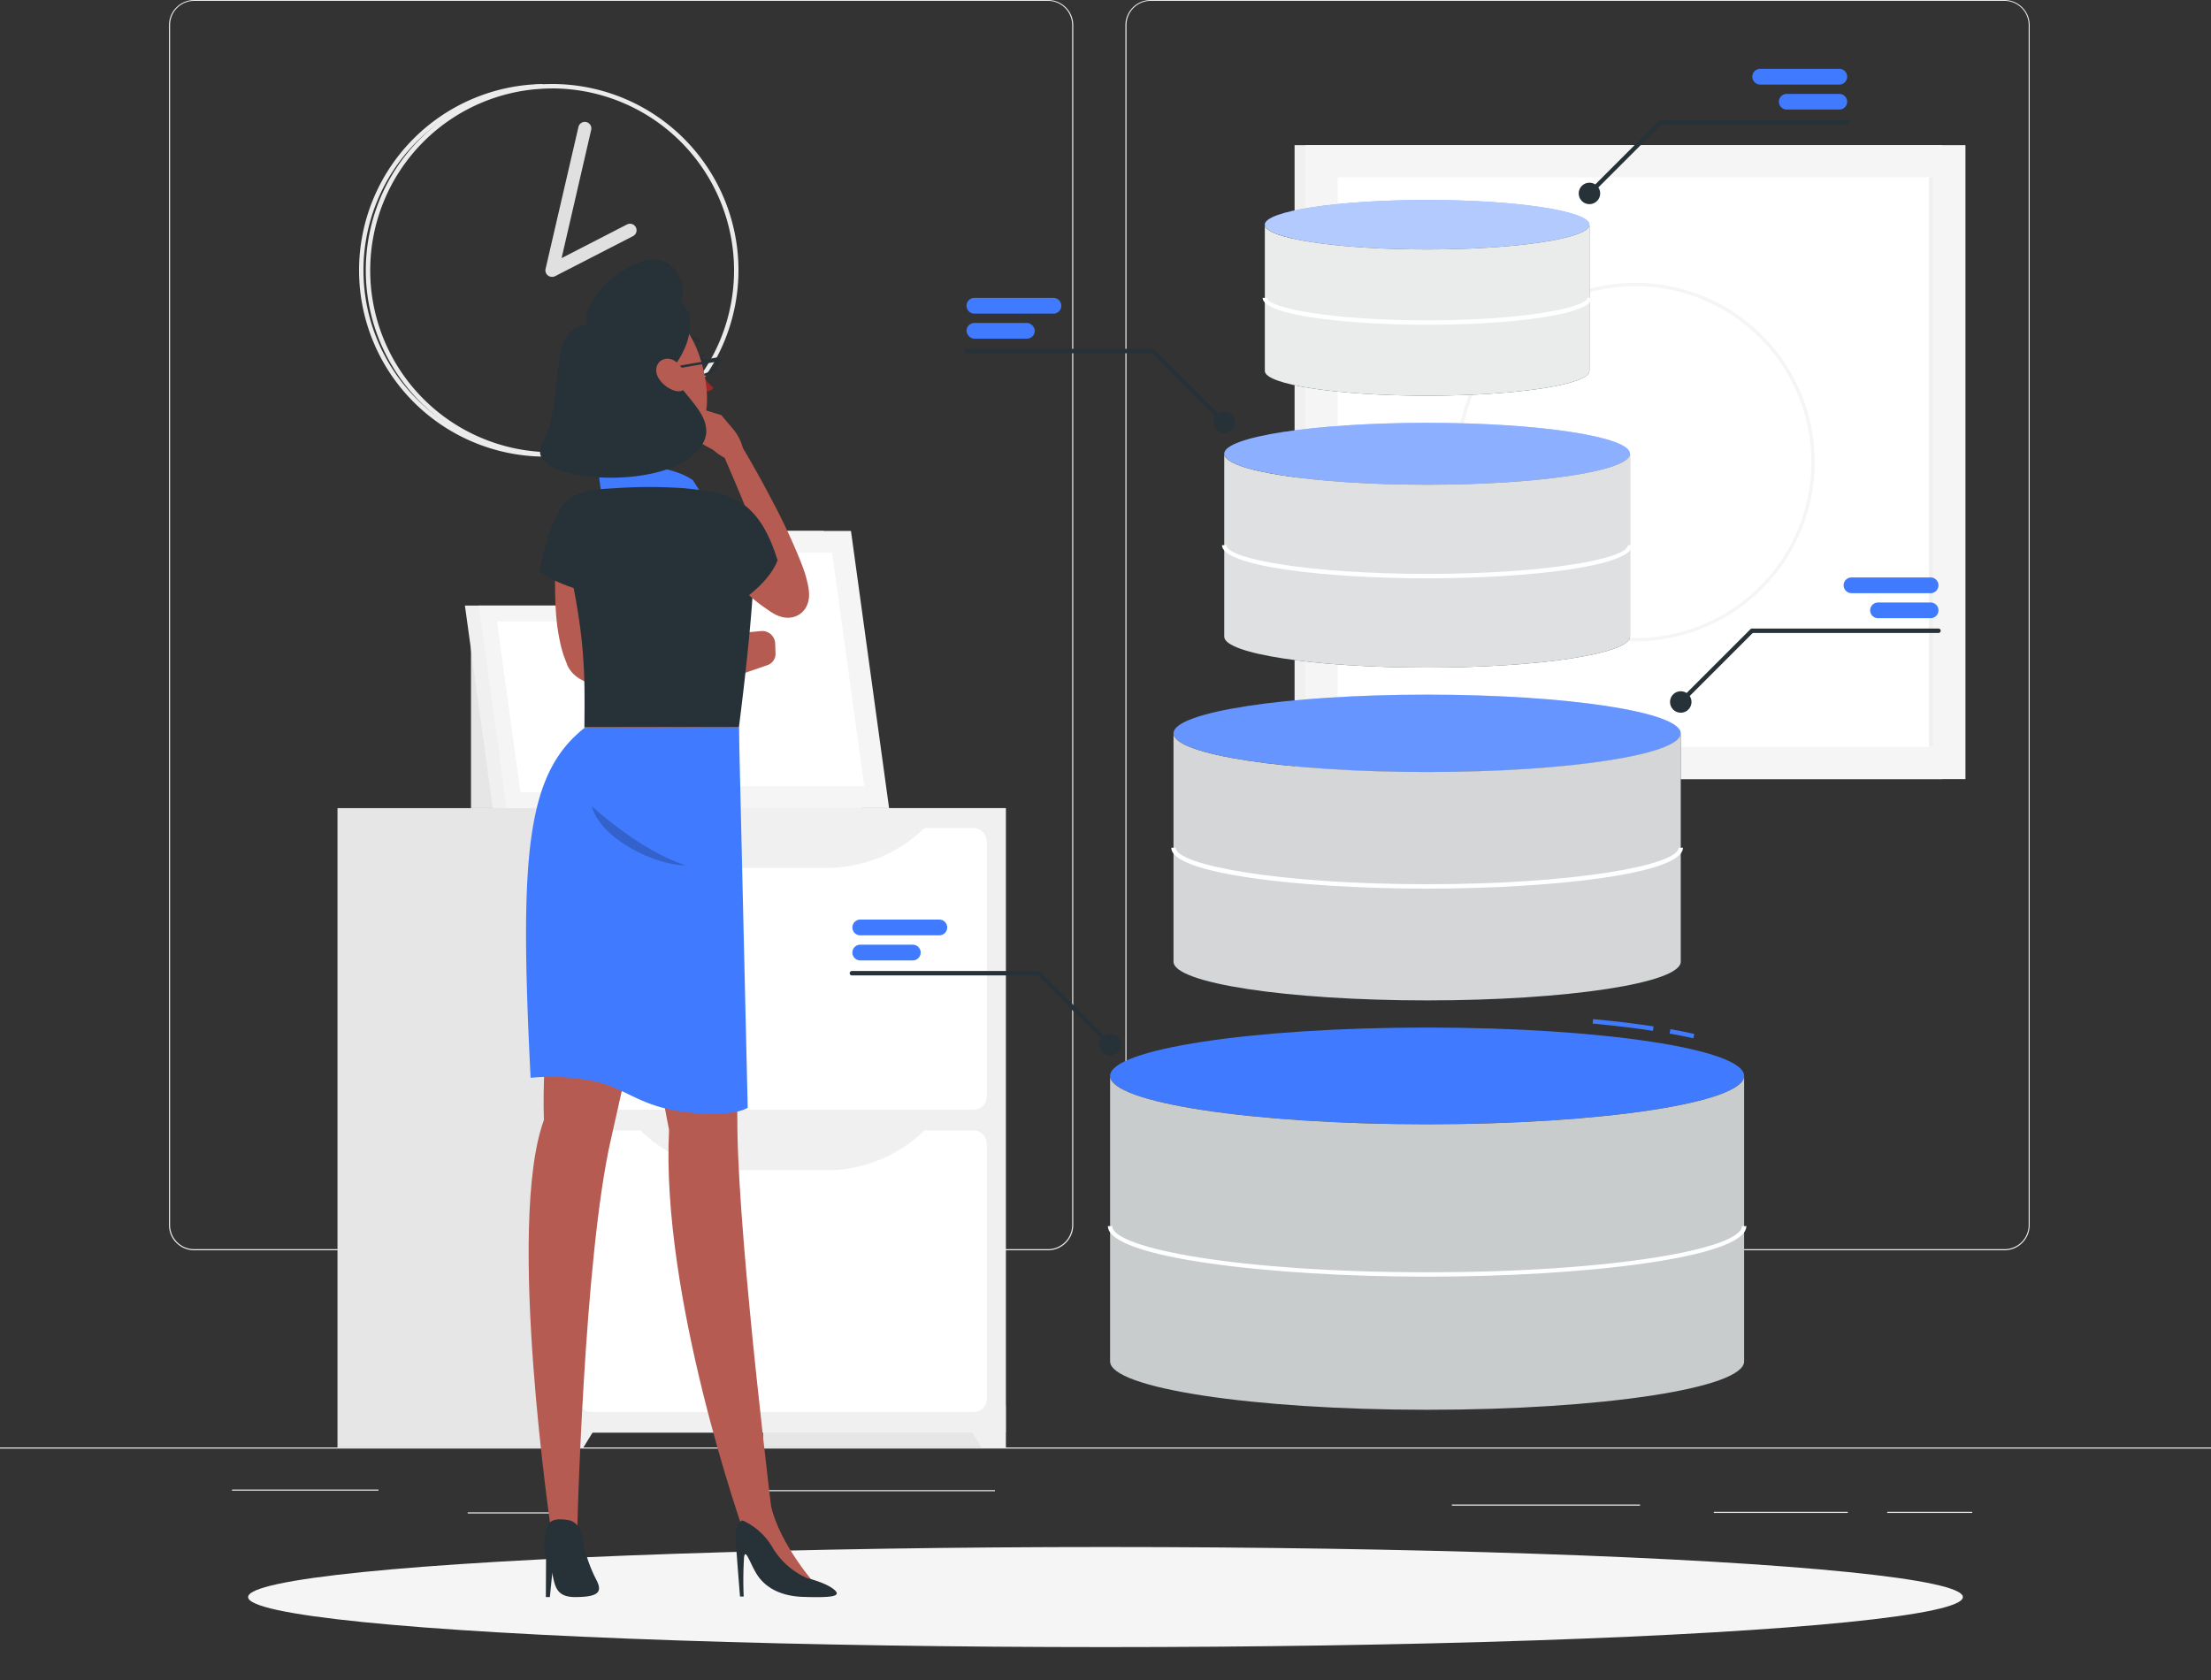 <?xml version="1.0" encoding="UTF-8" standalone="no"?>
<svg
   viewBox="0 0 500 380"
   version="1.1"
   id="svg2236"
   sodipodi:docname="beneficios.svg"
   width="500"
   height="380"
   inkscape:version="1.1.2 (0a00cf5339, 2022-02-04)"
   xmlns:inkscape="http://www.inkscape.org/namespaces/inkscape"
   xmlns:sodipodi="http://sodipodi.sourceforge.net/DTD/sodipodi-0.dtd"
   xmlns="http://www.w3.org/2000/svg"
   xmlns:svg="http://www.w3.org/2000/svg">
  <rect x="0" y="0" width="500" height="380" fill="#333333" stroke="none"/>
  <defs
     id="defs2240" />
  <sodipodi:namedview
     id="namedview2238"
     pagecolor="#ffffff"
     bordercolor="#666666"
     borderopacity="1.0"
     inkscape:pageshadow="2"
     inkscape:pageopacity="0.0"
     inkscape:pagecheckerboard="0"
     showgrid="false"
     inkscape:zoom="1.526"
     inkscape:cx="2.293578"
     inkscape:cy="243.77457"
     inkscape:window-width="2560"
     inkscape:window-height="935"
     inkscape:window-x="0"
     inkscape:window-y="32"
     inkscape:window-maximized="1"
     inkscape:current-layer="svg2236" />
  <g
     id="freepik--background-complete--inject-6"
     transform="translate(0,-55)">
    <rect
       y="382.4"
       width="500"
       height="0.25"
       style="fill:#ebebeb"
       id="rect2037"
       x="0" />
    <rect
       x="52.46"
       y="391.92"
       width="33.12"
       height="0.25"
       style="fill:#ebebeb"
       id="rect2039" />
    <rect
       x="171.14"
       y="392.05"
       width="53.86"
       height="0.25"
       style="fill:#ebebeb"
       id="rect2041" />
    <rect
       x="105.77"
       y="397.08"
       width="19.19"
       height="0.25"
       style="fill:#ebebeb"
       id="rect2043" />
    <rect
       x="426.77"
       y="396.96"
       width="19.23"
       height="0.25"
       style="fill:#ebebeb"
       id="rect2045" />
    <rect
       x="387.57"
       y="396.96"
       width="30.29"
       height="0.25"
       style="fill:#ebebeb"
       id="rect2047" />
    <rect
       x="328.33"
       y="395.31"
       width="42.56"
       height="0.25"
       style="fill:#ebebeb"
       id="rect2049" />
    <path
       d="M 237,337.8 H 43.91 a 5.71,5.71 0 0 1 -5.7,-5.71 V 60.66 A 5.71,5.71 0 0 1 43.91,55 H 237 a 5.71,5.71 0 0 1 5.71,5.71 V 332.09 A 5.71,5.71 0 0 1 237,337.8 Z M 43.91,55.2 a 5.46,5.46 0 0 0 -5.45,5.46 v 271.43 a 5.46,5.46 0 0 0 5.45,5.46 H 237 a 5.47,5.47 0 0 0 5.46,-5.46 V 60.66 A 5.47,5.47 0 0 0 237,55.2 Z"
       style="fill:#ebebeb"
       id="path2051" />
    <path
       d="m 453.31,337.8 h -193.1 a 5.72,5.72 0 0 1 -5.71,-5.71 V 60.66 A 5.72,5.72 0 0 1 260.21,55 h 193.1 a 5.71,5.71 0 0 1 5.69,5.66 v 271.43 a 5.71,5.71 0 0 1 -5.69,5.71 z M 260.21,55.2 a 5.47,5.47 0 0 0 -5.46,5.46 v 271.43 a 5.47,5.47 0 0 0 5.46,5.46 h 193.1 a 5.47,5.47 0 0 0 5.46,-5.46 V 60.66 a 5.47,5.47 0 0 0 -5.46,-5.46 z"
       style="fill:#ebebeb"
       id="path2053" />
    <rect
       x="131.02"
       y="184.22"
       width="17.21"
       height="53.57"
       style="fill:#e6e6e6"
       id="rect2055" />
    <polygon
       points="186.25,175.09 194.88,237.79 137.77,237.79 129.15,175.09 "
       style="fill:#f0f0f0"
       id="polygon2057" />
    <polygon
       points="192.44,175.09 201.06,237.79 142.08,237.79 133.45,175.09 "
       style="fill:#f5f5f5"
       id="polygon2059" />
    <polygon
       points="195.44,232.85 146.34,232.85 139.07,180.03 188.18,180.03 "
       style="fill:#ffffff"
       id="polygon2061" />
    <rect
       x="106.51"
       y="198.65"
       width="12.57"
       height="39.14"
       style="fill:#e6e6e6"
       id="rect2063" />
    <polygon
       points="146.86,191.98 153.16,237.79 111.44,237.79 105.14,191.98 "
       style="fill:#f0f0f0"
       id="polygon2065" />
    <polygon
       points="151.38,191.98 157.68,237.79 114.58,237.79 108.28,191.98 "
       style="fill:#f5f5f5"
       id="polygon2067" />
    <polygon
       points="153.57,234.18 117.7,234.18 112.39,195.59 148.26,195.59 "
       style="fill:#ffffff"
       id="polygon2069" />
    <rect
       x="172.54"
       y="237.79"
       width="54.91"
       height="144.6"
       style="fill:#e6e6e6"
       id="rect2071" />
    <polygon
       points="216.13,373 221.92,382.4 227.44,382.4 227.44,373 "
       style="fill:#f0f0f0"
       id="polygon2073" />
    <rect
       x="76.32"
       y="237.79"
       width="54.91"
       height="144.6"
       style="fill:#e6e6e6"
       id="rect2075" />
    <rect
       x="126.4"
       y="237.79"
       width="101.04"
       height="141.27"
       style="fill:#f0f0f0"
       id="rect2077" />
    <polygon
       points="137.72,373 131.93,382.4 126.4,382.4 126.4,373 "
       style="fill:#f0f0f0"
       id="polygon2079" />
    <rect
       x="130.69"
       y="242.29"
       width="92.47"
       height="63.7"
       rx="2.91"
       style="fill:#ffffff"
       id="rect2081" />
    <path
       d="m 186.94,251.3 h -20 a 31.71,31.71 0 0 1 -23,-9.89 h 66 a 31.67,31.67 0 0 1 -23,9.89 z"
       style="fill:#f0f0f0"
       id="path2083" />
    <rect
       x="130.69"
       y="310.68"
       width="92.47"
       height="63.7"
       rx="2.91"
       style="fill:#ffffff"
       id="rect2085" />
    <path
       d="m 186.94,319.69 h -20 a 31.71,31.71 0 0 1 -23,-9.89 h 66 a 31.67,31.67 0 0 1 -23,9.89 z"
       style="fill:#f0f0f0"
       id="path2087" />
    <path
       d="M 124.82,158.28 A 42.14,42.14 0 1 1 167,116.14 42.18,42.18 0 0 1 124.82,158.28 Z m 0,-83.27 A 41.14,41.14 0 1 0 166,116.14 41.18,41.18 0 0 0 124.82,75 Z"
       style="fill:#ebebeb"
       id="path2089" />
    <path
       d="m 122.69,158.28 a 42.14,42.14 0 0 1 0,-84.27 v 1 a 41.14,41.14 0 0 0 0,82.27 z"
       style="fill:#ebebeb"
       id="path2091" />
    <path
       d="m 124.82,117.62 a 1.47,1.47 0 0 1 -1.44,-1.81 l 7.41,-32 a 1.48,1.48 0 1 1 2.88,0.66 l -6.67,28.91 14.79,-7.61 a 1.49,1.49 0 0 1 2,0.64 1.48,1.48 0 0 1 -0.64,2 l -17.62,9.06 a 1.44,1.44 0 0 1 -0.71,0.15 z"
       style="fill:#e0e0e0"
       id="path2093" />
    <rect
       x="292.76"
       y="87.83"
       width="146.49"
       height="143.4"
       style="fill:#f0f0f0"
       id="rect2095" />
    <rect
       x="295.2"
       y="87.83"
       width="149.27"
       height="143.4"
       style="fill:#f5f5f5"
       id="rect2097" />
    <rect
       x="305.44"
       y="92.2"
       width="128.79"
       height="134.66"
       transform="rotate(90,369.835,159.525)"
       style="fill:#ffffff"
       id="rect2099" />
    <path
       d="m 369.84,200.07 a 40.55,40.55 0 1 1 40.54,-40.55 40.6,40.6 0 0 1 -40.54,40.55 z m 0,-80.33 a 39.79,39.79 0 1 0 39.78,39.78 39.83,39.83 0 0 0 -39.78,-39.78 z"
       style="fill:#f5f5f5"
       id="path2101" />
    <rect
       x="372.31"
       y="159.06"
       width="128.79"
       height="0.93"
       transform="rotate(90,436.7,159.52)"
       style="fill:#f0f0f0"
       id="rect2103" />
  </g>
  <g
     id="freepik--Shadow--inject-6"
     transform="translate(0,-55)">
    <ellipse
       id="freepik--path--inject-6"
       cx="250"
       cy="416.24"
       rx="193.89"
       ry="11.32"
       style="fill:#f5f5f5" />
  </g>
  <g
     id="freepik--features-overview--inject-6"
     transform="translate(0,-55)">
    <path
       d="m 382.93,289.85 c -1.63,-0.37 -3.43,-0.73 -5.36,-1.07 l 0.18,-1 c 1.94,0.35 3.76,0.71 5.4,1.09 z"
       style="fill:#407bff"
       id="path2108" />
    <path
       d="m 373.8,288.16 c -4.12,-0.63 -8.71,-1.18 -13.64,-1.64 l 0.1,-1 c 4.95,0.46 9.55,1 13.69,1.64 z"
       style="fill:#407bff"
       id="path2110" />
    <ellipse
       cx="322.73"
       cy="298.36"
       rx="71.69"
       ry="10.94"
       style="fill:#407bff"
       id="ellipse2112" />
    <path
       d="m 322.73,309.3 c -39.59,0 -71.69,-4.9 -71.69,-10.94 v 64.58 c 0,6 32.1,10.94 71.69,10.94 39.59,0 71.69,-4.9 71.69,-10.94 v -64.58 c 0,6.04 -32.09,10.94 -71.69,10.94 z"
       style="fill:#263238"
       id="path2114" />
    <path
       d="m 322.73,309.3 c -39.59,0 -71.69,-4.9 -71.69,-10.94 v 64.58 c 0,6 32.1,10.94 71.69,10.94 39.59,0 71.69,-4.9 71.69,-10.94 v -64.58 c 0,6.04 -32.09,10.94 -71.69,10.94 z"
       style="opacity:0.75;fill:#ffffff"
       id="path2116" />
    <path
       d="m 322.73,343.77 c -35.48,0 -72.19,-4.28 -72.19,-11.44 h 1 c 0,5 28.61,10.44 71.19,10.44 42.58,0 71.19,-5.4 71.19,-10.44 h 1 c 0,7.16 -36.7,11.44 -72.19,11.44 z"
       style="fill:#ffffff"
       id="path2118" />
    <ellipse
       cx="322.73"
       cy="220.87"
       rx="57.35"
       ry="8.75"
       style="fill:#407bff"
       id="ellipse2120" />
    <ellipse
       cx="322.73"
       cy="220.87"
       rx="57.35"
       ry="8.75"
       style="opacity:0.2;fill:#ffffff"
       id="ellipse2122" />
    <path
       d="m 322.73,229.62 c -31.67,0 -57.35,-3.92 -57.35,-8.75 v 51.66 c 0,4.83 25.68,8.75 57.35,8.75 31.67,0 57.36,-3.92 57.36,-8.75 v -51.66 c 0,4.83 -25.68,8.75 -57.36,8.75 z"
       style="fill:#263238"
       id="path2124" />
    <path
       d="m 322.73,229.62 c -31.67,0 -57.35,-3.92 -57.35,-8.75 v 51.66 c 0,4.83 25.68,8.75 57.35,8.75 31.67,0 57.36,-3.92 57.36,-8.75 v -51.66 c 0,4.83 -25.68,8.75 -57.36,8.75 z"
       style="opacity:0.8;fill:#ffffff"
       id="path2126" />
    <path
       d="m 322.73,256 c -28,0 -57.85,-3.24 -57.85,-9.25 h 1 c 0,3.9 23.35,8.25 56.85,8.25 33.5,0 56.86,-4.35 56.86,-8.25 h 1 c 0,5.96 -29.81,9.25 -57.86,9.25 z"
       style="fill:#ffffff"
       id="path2128" />
    <ellipse
       cx="322.73"
       cy="157.64"
       rx="45.88"
       ry="7"
       style="fill:#407bff"
       id="ellipse2130" />
    <ellipse
       cx="322.73"
       cy="157.64"
       rx="45.88"
       ry="7"
       style="opacity:0.4;fill:#ffffff"
       id="ellipse2132" />
    <path
       d="m 322.73,164.64 c -25.34,0 -45.88,-3.13 -45.88,-7 V 199 c 0,3.87 20.54,7 45.88,7 25.34,0 45.89,-3.13 45.89,-7 v -41.36 c 0,3.87 -20.55,7 -45.89,7 z"
       style="fill:#263238"
       id="path2134" />
    <path
       d="m 322.73,164.64 c -25.34,0 -45.88,-3.13 -45.88,-7 V 199 c 0,3.87 20.54,7 45.88,7 25.34,0 45.89,-3.13 45.89,-7 v -41.36 c 0,3.87 -20.55,7 -45.89,7 z"
       style="opacity:0.85;fill:#ffffff"
       id="path2136" />
    <path
       d="m 322.73,185.81 c -22.48,0 -46.38,-2.63 -46.38,-7.5 h 1 c 0,3.07 18.64,6.5 45.38,6.5 26.74,0 45.39,-3.43 45.39,-6.5 h 1 c 0,4.87 -23.9,7.5 -46.39,7.5 z"
       style="fill:#ffffff"
       id="path2138" />
    <ellipse
       cx="322.73"
       cy="105.83"
       rx="36.71"
       ry="5.6"
       style="fill:#407bff"
       id="ellipse2140" />
    <ellipse
       cx="322.73"
       cy="105.83"
       rx="36.71"
       ry="5.6"
       style="opacity:0.6;fill:#ffffff"
       id="ellipse2142" />
    <path
       d="m 322.73,111.43 c -20.27,0 -36.7,-2.5 -36.7,-5.6 v 33.07 c 0,3.09 16.43,5.6 36.7,5.6 20.27,0 36.71,-2.51 36.71,-5.6 v -33.07 c 0,3.1 -16.44,5.6 -36.71,5.6 z"
       style="fill:#263238"
       id="path2144" />
    <path
       d="m 322.73,111.43 c -20.27,0 -36.7,-2.5 -36.7,-5.6 v 33.07 c 0,3.09 16.43,5.6 36.7,5.6 20.27,0 36.71,-2.51 36.71,-5.6 v -33.07 c 0,3.1 -16.44,5.6 -36.71,5.6 z"
       style="opacity:0.9;fill:#ffffff"
       id="path2146" />
    <path
       d="m 322.73,128.46 c -18,0 -37.2,-2.13 -37.2,-6.09 h 1 c 0,2.13 13.77,5.09 36.2,5.09 22.43,0 36.21,-3 36.21,-5.09 h 1 c 0,3.96 -19.17,6.09 -37.21,6.09 z"
       style="fill:#ffffff"
       id="path2148" />
    <path
       d="m 253.47,291.28 a 2.43,2.43 0 1 1 -2.43,-2.43 2.42,2.42 0 0 1 2.43,2.43 z"
       style="fill:#263238"
       id="path2150" />
    <path
       d="m 251,291.78 a 0.49,0.49 0 0 1 -0.35,-0.15 l -16,-16 h -42 a 0.5,0.5 0 0 1 -0.5,-0.5 0.5,0.5 0 0 1 0.5,-0.5 h 42.17 a 0.5,0.5 0 0 1 0.35,0.14 l 16.12,16.12 a 0.5,0.5 0 0 1 0,0.7 0.51,0.51 0 0 1 -0.29,0.19 z"
       style="fill:#263238"
       id="path2152" />
    <path
       d="m 206.43,268.68 h -11.89 a 1.78,1.78 0 0 0 -1.78,1.78 v 0 a 1.78,1.78 0 0 0 1.78,1.78 h 11.89 a 1.78,1.78 0 0 0 1.77,-1.78 v 0 a 1.78,1.78 0 0 0 -1.77,-1.78 z"
       style="fill:#407bff"
       id="path2154" />
    <path
       d="m 212.43,263 h -17.89 a 1.78,1.78 0 0 0 -1.78,1.78 v 0 a 1.78,1.78 0 0 0 1.78,1.78 h 17.89 a 1.78,1.78 0 0 0 1.77,-1.78 v 0 A 1.78,1.78 0 0 0 212.43,263 Z"
       style="fill:#407bff"
       id="path2156" />
    <circle
       cx="276.85"
       cy="150.56"
       r="2.43"
       style="fill:#263238"
       id="circle2158" />
    <path
       d="m 276.85,151.06 a 0.47,0.47 0 0 1 -0.35,-0.15 l -16,-16 h -42 a 0.5,0.5 0 0 1 -0.5,-0.5 0.5,0.5 0 0 1 0.5,-0.5 h 42.17 a 0.51,0.51 0 0 1 0.35,0.15 l 16.18,16.14 a 0.5,0.5 0 0 1 0,0.71 0.47,0.47 0 0 1 -0.35,0.15 z"
       style="fill:#263238"
       id="path2160" />
    <rect
       x="218.57"
       y="128.05"
       width="15.44"
       height="3.56"
       rx="1.78"
       style="fill:#407bff"
       id="rect2162" />
    <path
       d="m 238.24,122.38 h -17.89 a 1.78,1.78 0 0 0 -1.78,1.78 v 0 a 1.78,1.78 0 0 0 1.78,1.78 h 17.89 a 1.78,1.78 0 0 0 1.77,-1.78 v 0 a 1.78,1.78 0 0 0 -1.77,-1.78 z"
       style="fill:#407bff"
       id="path2164" />
    <circle
       cx="380.09"
       cy="213.78"
       r="2.43"
       style="fill:#263238"
       id="circle2166" />
    <path
       d="m 380.09,214.28 a 0.54,0.54 0 0 1 -0.36,-0.14 0.51,0.51 0 0 1 0,-0.71 l 16.12,-16.11 a 0.47,0.47 0 0 1 0.35,-0.15 h 42.17 a 0.5,0.5 0 0 1 0,1 h -42 l -16,16 a 0.54,0.54 0 0 1 -0.28,0.11 z"
       style="fill:#263238"
       id="path2168" />
    <path
       d="m 424.7,191.28 h 11.89 a 1.78,1.78 0 0 1 1.78,1.78 v 0 a 1.78,1.78 0 0 1 -1.78,1.77 H 424.7 a 1.78,1.78 0 0 1 -1.78,-1.77 v 0 a 1.78,1.78 0 0 1 1.78,-1.78 z"
       style="fill:#407bff"
       id="path2170" />
    <path
       d="m 418.7,185.61 h 17.89 a 1.78,1.78 0 0 1 1.78,1.78 v 0 a 1.79,1.79 0 0 1 -1.78,1.78 H 418.7 a 1.79,1.79 0 0 1 -1.78,-1.78 v 0 a 1.78,1.78 0 0 1 1.78,-1.78 z"
       style="fill:#407bff"
       id="path2172" />
    <circle
       cx="359.44"
       cy="98.75"
       r="2.43"
       style="fill:#263238"
       id="circle2174" />
    <path
       d="m 359.44,99.25 a 0.47,0.47 0 0 1 -0.35,-0.15 0.5,0.5 0 0 1 0,-0.71 L 375.2,82.28 a 0.51,0.51 0 0 1 0.35,-0.15 h 42.17 a 0.5,0.5 0 0 1 0.5,0.5 0.5,0.5 0 0 1 -0.5,0.5 h -42 l -16,16 a 0.47,0.47 0 0 1 -0.28,0.12 z"
       style="fill:#263238"
       id="path2176" />
    <path
       d="m 404.06,76.24 h 11.88 a 1.78,1.78 0 0 1 1.78,1.76 v 0 a 1.78,1.78 0 0 1 -1.78,1.78 H 404.06 A 1.78,1.78 0 0 1 402.28,78 v 0 a 1.78,1.78 0 0 1 1.78,-1.76 z"
       style="fill:#407bff"
       id="path2178" />
    <path
       d="m 398.06,70.57 h 17.88 a 1.78,1.78 0 0 1 1.78,1.78 v 0 a 1.78,1.78 0 0 1 -1.78,1.78 h -17.88 a 1.78,1.78 0 0 1 -1.78,-1.78 v 0 a 1.78,1.78 0 0 1 1.78,-1.78 z"
       style="fill:#407bff"
       id="path2180" />
  </g>
  <g
     id="freepik--Character--inject-6"
     transform="translate(0,-55)">
    <path
       d="m 139.85,147.58 c 1.18,5.11 2.51,14.46 -0.94,17.86 a 27.33,27.33 0 0 0 12.66,10.39 c 6.68,-4.28 3.2,-10.39 3.2,-10.39 -5.74,-1.36 -5.74,-5.58 -4.89,-9.54 z"
       style="fill:#b55b52"
       id="path2183" />
    <path
       d="m 138.74,172.85 c -3.53,-4.77 -3.34,-12.18 -3.34,-12.18 0,0 14,-2 21.27,2.92 2.12,3.17 5.46,8.89 5.46,8.89 0,0 -1.12,2.92 -5.45,3.93 -4.33,1.01 -17.94,-3.56 -17.94,-3.56 z"
       style="fill:#407bff"
       id="path2185" />
    <path
       d="m 134.74,179.39 c -0.17,2.19 -0.35,4.57 -0.41,6.85 -0.06,2.28 -0.14,4.6 -0.05,6.86 a 46.28,46.28 0 0 0 0.6,6.5 c 0.09,0.5 0.2,1 0.31,1.46 l 0.19,0.69 0.1,0.32 0.06,0.16 v 0.08 -0.08 c -0.23,-0.4 -0.38,-0.41 -0.26,-0.31 a 3.87,3.87 0 0 0 0.77,0.4 24,24 0 0 0 6.05,1.14 c 2.25,0.21 4.58,0.27 6.93,0.32 2.35,0.05 4.71,0 7.08,-0.07 2.37,-0.07 4.77,-0.16 7.12,-0.25 l 0.63,4.31 a 118.33,118.33 0 0 1 -14.55,2.4 74,74 0 0 1 -7.51,0.41 c -1.29,0 -2.59,-0.05 -3.93,-0.17 a 22.45,22.45 0 0 1 -4.27,-0.79 10.91,10.91 0 0 1 -2.51,-1.09 7.06,7.06 0 0 1 -2.72,-2.9 l -0.13,-0.27 v -0.13 l -0.12,-0.26 -0.21,-0.53 -0.38,-1 c -0.23,-0.68 -0.43,-1.35 -0.6,-2 a 45.8,45.8 0 0 1 -1.2,-7.82 c -0.18,-2.56 -0.23,-5.08 -0.19,-7.59 0.04,-2.51 0.2,-5 0.52,-7.56 z"
       style="fill:#b55b52"
       id="path2187" />
    <path
       d="m 168,198.12 -6.54,6.37 -0.42,3.51 c 2.15,1.21 4.95,0.25 6.53,-0.49 v 0 l 6,-2.07 a 2.7,2.7 0 0 0 1.81,-2.66 l -0.08,-2.25 a 2.93,2.93 0 0 0 -3.17,-2.79 z"
       style="fill:#b55b52"
       id="path2189" />
    <path
       d="m 132,166.35 c -3.44,1 -6.87,2.54 -10,17.84 4.6,3.7 13.56,5.36 13.56,5.36 l 2.15,-4.88 c 1.78,-9.06 -5.75,-18.32 -5.75,-18.32"
       style="fill:#263238"
       id="path2191" />
    <path
       d="m 170.7,177.43 c 0,7.28 -0.78,20 -3.61,42.12 h -34.93 c 0.08,-12.67 0.39,-21.13 -5.08,-43.49 a 8.24,8.24 0 0 1 7.15,-10.26 c 1.48,-0.15 3.06,-0.28 4.68,-0.36 a 111.82,111.82 0 0 1 15.86,0 c 2,0.19 4.12,0.45 6.08,0.74 a 11.51,11.51 0 0 1 9.85,11.25 z"
       style="fill:#263238"
       id="path2193" />
    <path
       d="m 169.88,173.54 v 0.09 l 0.06,0.29 0.15,0.65 a 10.76,10.76 0 0 0 0.41,1.38 21.31,21.31 0 0 0 1.24,2.78 23.68,23.68 0 0 0 3.8,5.15 c 0.78,0.78 1.57,1.57 2.44,2.29 l 0.64,0.54 c 0.16,0.13 0.31,0.23 0.38,0.28 0.07,0.05 0.08,0 -0.36,-0.07 a 2.89,2.89 0 0 0 -1.36,0.14 3.21,3.21 0 0 0 -1.64,1.24 2.43,2.43 0 0 0 -0.38,0.88 c 0,0.14 0,0.21 0,0.21 a 1.41,1.41 0 0 0 0,-0.32 10.49,10.49 0 0 0 -0.22,-1.41 c -0.23,-1.06 -0.56,-2.21 -0.93,-3.35 -1.48,-4.63 -3.39,-9.35 -5.28,-14 -1.89,-4.65 -3.93,-9.37 -5.92,-14 l 3.86,-2 c 2.69,4.41 5.2,8.88 7.6,13.46 a 141.8,141.8 0 0 1 6.63,14.09 c 0.49,1.26 1,2.54 1.35,3.95 a 18.43,18.43 0 0 1 0.51,2.35 9.22,9.22 0 0 1 0.1,1.6 7.1,7.1 0 0 1 -0.14,1.15 5.39,5.39 0 0 1 -0.74,1.77 4.69,4.69 0 0 1 -2.39,1.81 4.94,4.94 0 0 1 -2.3,0.18 7.17,7.17 0 0 1 -2.15,-0.73 12.35,12.35 0 0 1 -1.23,-0.75 l -0.89,-0.62 a 33,33 0 0 1 -3.4,-2.65 28.36,28.36 0 0 1 -5.64,-6.86 21.82,21.82 0 0 1 -2,-4.17 19.69,19.69 0 0 1 -0.67,-2.29 11,11 0 0 1 -0.24,-1.22 c 0,-0.2 -0.06,-0.44 -0.09,-0.66 v -0.36 -0.49 z"
       style="fill:#b55b52"
       id="path2195" />
    <path
       d="m 157.58,174.05 c 0,-3.82 3.27,-7.87 3.27,-7.87 5.85,1.21 11.31,3.54 15,15.56 -2.29,6 -10.4,10.61 -10.4,10.61 L 160,182.4 c 0,0 -2.38,-4.54 -2.42,-8.35 z"
       style="fill:#263238"
       id="path2197" />
    <path
       d="m 165.74,152 -2.62,-3.1 -6.5,-2 -1.19,6.69 5.85,3.17 c 0,0 3.84,3.56 7,2.54 a 10.53,10.53 0 0 0 -2.54,-7.3 z"
       style="fill:#b55b52"
       id="path2199" />
    <path
       d="m 157.65,137 c 0.14,0.68 0.62,1.17 1.07,1.09 0.45,-0.08 0.68,-0.7 0.54,-1.38 -0.14,-0.68 -0.63,-1.17 -1.07,-1.09 -0.44,0.08 -0.69,0.64 -0.54,1.38 z"
       style="fill:#263238"
       id="path2201" />
    <path
       d="m 158,135.64 1.53,-0.77 c 0,0 -0.53,1.44 -1.53,0.77 z"
       style="fill:#263238"
       id="path2203" />
    <path
       d="m 158,132.31 a 0.47,0.47 0 0 0 0.22,-0.2 0.42,0.42 0 0 0 -0.21,-0.55 4,4 0 0 0 -3.72,0 0.41,0.41 0 0 0 -0.12,0.56 0.42,0.42 0 0 0 0.56,0.14 3.22,3.22 0 0 1 2.95,0 0.4,0.4 0 0 0 0.32,0.05 z"
       style="fill:#263238"
       id="path2205" />
    <path
       d="m 158,138.83 a 19.47,19.47 0 0 0 3.35,3.93 2.92,2.92 0 0 1 -2.33,0.89 z"
       style="fill:#a02724"
       id="path2207" />
    <path
       d="m 157.47,140.36 a 2.53,2.53 0 0 1 -1.78,-0.61 3,3 0 0 1 -0.73,-2.45 0.27,0.27 0 0 1 0.21,-0.22 l 7.08,-1.25 a 0.27,0.27 0 0 1 0.3,0.2 c 0,0 0.58,3.12 -3.72,4.15 a 5.86,5.86 0 0 1 -1.36,0.18 z m -2,-2.8 a 2.37,2.37 0 0 0 0.58,1.81 2.86,2.86 0 0 0 2.67,0.3 c 3.13,-0.75 3.38,-2.6 3.35,-3.28 z"
       style="fill:#263238"
       id="path2209" />
    <path
       d="m 134.14,138.22 c 2.3,8.3 3.09,11.85 8.21,15.41 7.71,5.35 17.32,1.07 17.53,-7.65 0.19,-7.86 -3.59,-20.11 -12.46,-22 a 11.24,11.24 0 0 0 -13.28,14.24 z"
       style="fill:#b55b52"
       id="path2211" />
    <path
       d="m 132.81,128.47 c -1.79,-6.38 10.58,-16.07 16.3,-14.67 5.72,1.4 5.78,8.16 4.74,9.66 1.85,0.44 4.71,6.64 -2,15.21 0.94,5.59 14,12 4.32,19.73 -9.68,7.73 -37.84,5.18 -33.62,-2.81 5.81,-10.94 0.6,-26.59 10.26,-27.12 z"
       style="fill:#263238"
       id="path2213" />
    <path
       d="m 151.47,138.61 a 0.26,0.26 0 0 1 -0.26,-0.22 0.27,0.27 0 0 1 0.21,-0.3 l 10.68,-1.83 a 0.26,0.26 0 0 1 0,-0.29 0.26,0.26 0 0 1 0.35,-0.12 l 0.6,0.3 a 0.26,0.26 0 0 1 -0.07,0.49 l -11.43,2 z"
       style="fill:#263238"
       id="path2215" />
    <path
       d="m 167.09,219.55 c 0,0 -0.68,64.76 -0.33,91 0.37,27.28 8.32,91 8.32,91 h -6.88 c 0,0 -18.82,-52.94 -16.9,-91 -5.94,-29.21 -11.43,-91 -11.43,-91 z"
       style="fill:#b55b52"
       id="path2217" />
    <path
       d="m 158,219.55 c 0,0 -14,67.82 -19.85,93.18 -6.11,26.63 -7.69,89.14 -7.67,91.12 l -5.8,-2.33 c 0,0 -10.33,-69.52 -1.68,-93.18 -1,-29.62 9.92,-88.79 9.92,-88.79 z"
       style="fill:#b55b52"
       id="path2219" />
    <path
       d="m 128.51,398.83 c -5.11,-0.9 -5,1.73 -5.34,4.56 a 8.14,8.14 0 0 0 0.84,5 c 1.8,3.17 0.26,7.85 6,7.85 5.74,0 6.25,-1.33 4.71,-4.16 a 32.2,32.2 0 0 1 -3,-9.09 c -0.39,-1.64 -0.94,-3.76 -3.21,-4.16 z"
       style="fill:#263238"
       id="path2221" />
    <path
       d="m 123.5,404.87 c 0,3.44 -0.06,11.37 -0.06,11.37 h 0.91 c 0,0 0.78,-8.45 1.27,-10.73 z"
       style="fill:#263238"
       id="path2223" />
    <path
       d="m 148.86,140.4 a 6.56,6.56 0 0 0 3.82,3 c 2.13,0.6 3.14,-1.27 2.49,-3.25 -0.57,-1.79 -2.38,-4.25 -4.5,-4 -2.12,0.25 -2.83,2.47 -1.81,4.25 z"
       style="fill:#b55b52"
       id="path2225" />
    <path
       d="m 167.09,219.55 2,86 c 0,0 -3,2.31 -14,1 -11,-1.31 -13.74,-5.81 -21.7,-7.16 a 48.38,48.38 0 0 0 -13.4,-0.61 c -2.53,-50.25 -1.08,-68.66 12.23,-79.17 z"
       style="fill:#407bff"
       id="path2227" />
    <path
       d="m 133.84,237.34 c 0,0 10.6,9.91 21.19,13.4 -6.91,0 -19.37,-6.07 -21.19,-13.4 z"
       style="opacity:0.2"
       id="path2229" />
    <path
       d="m 174.37,395.69 c 2,8.76 10.31,18.05 10.31,18.05 l -12.11,-3.11 -5.1,-7.58 1,-2 z"
       style="fill:#b55b52"
       id="path2231" />
    <path
       d="m 166.82,400 a 6.3,6.3 0 0 0 -0.47,2.88 c 0.21,3.63 1,13.24 1,13.24 h 0.83 a 84.16,84.16 0 0 1 0.08,-8.86 c 0.31,-2.39 1.49,1.83 3.15,4.22 1.66,2.39 4.82,4.55 10.22,4.72 6.32,0.2 8.87,-0.07 7,-1.65 -1.87,-1.58 -6.13,-2.61 -6.13,-2.61 a 17.08,17.08 0 0 1 -7.94,-7.15 15,15 0 0 0 -6.61,-5.88 1.62,1.62 0 0 0 -1.13,1.09 z"
       style="fill:#263238"
       id="path2233" />
  </g>
</svg>
